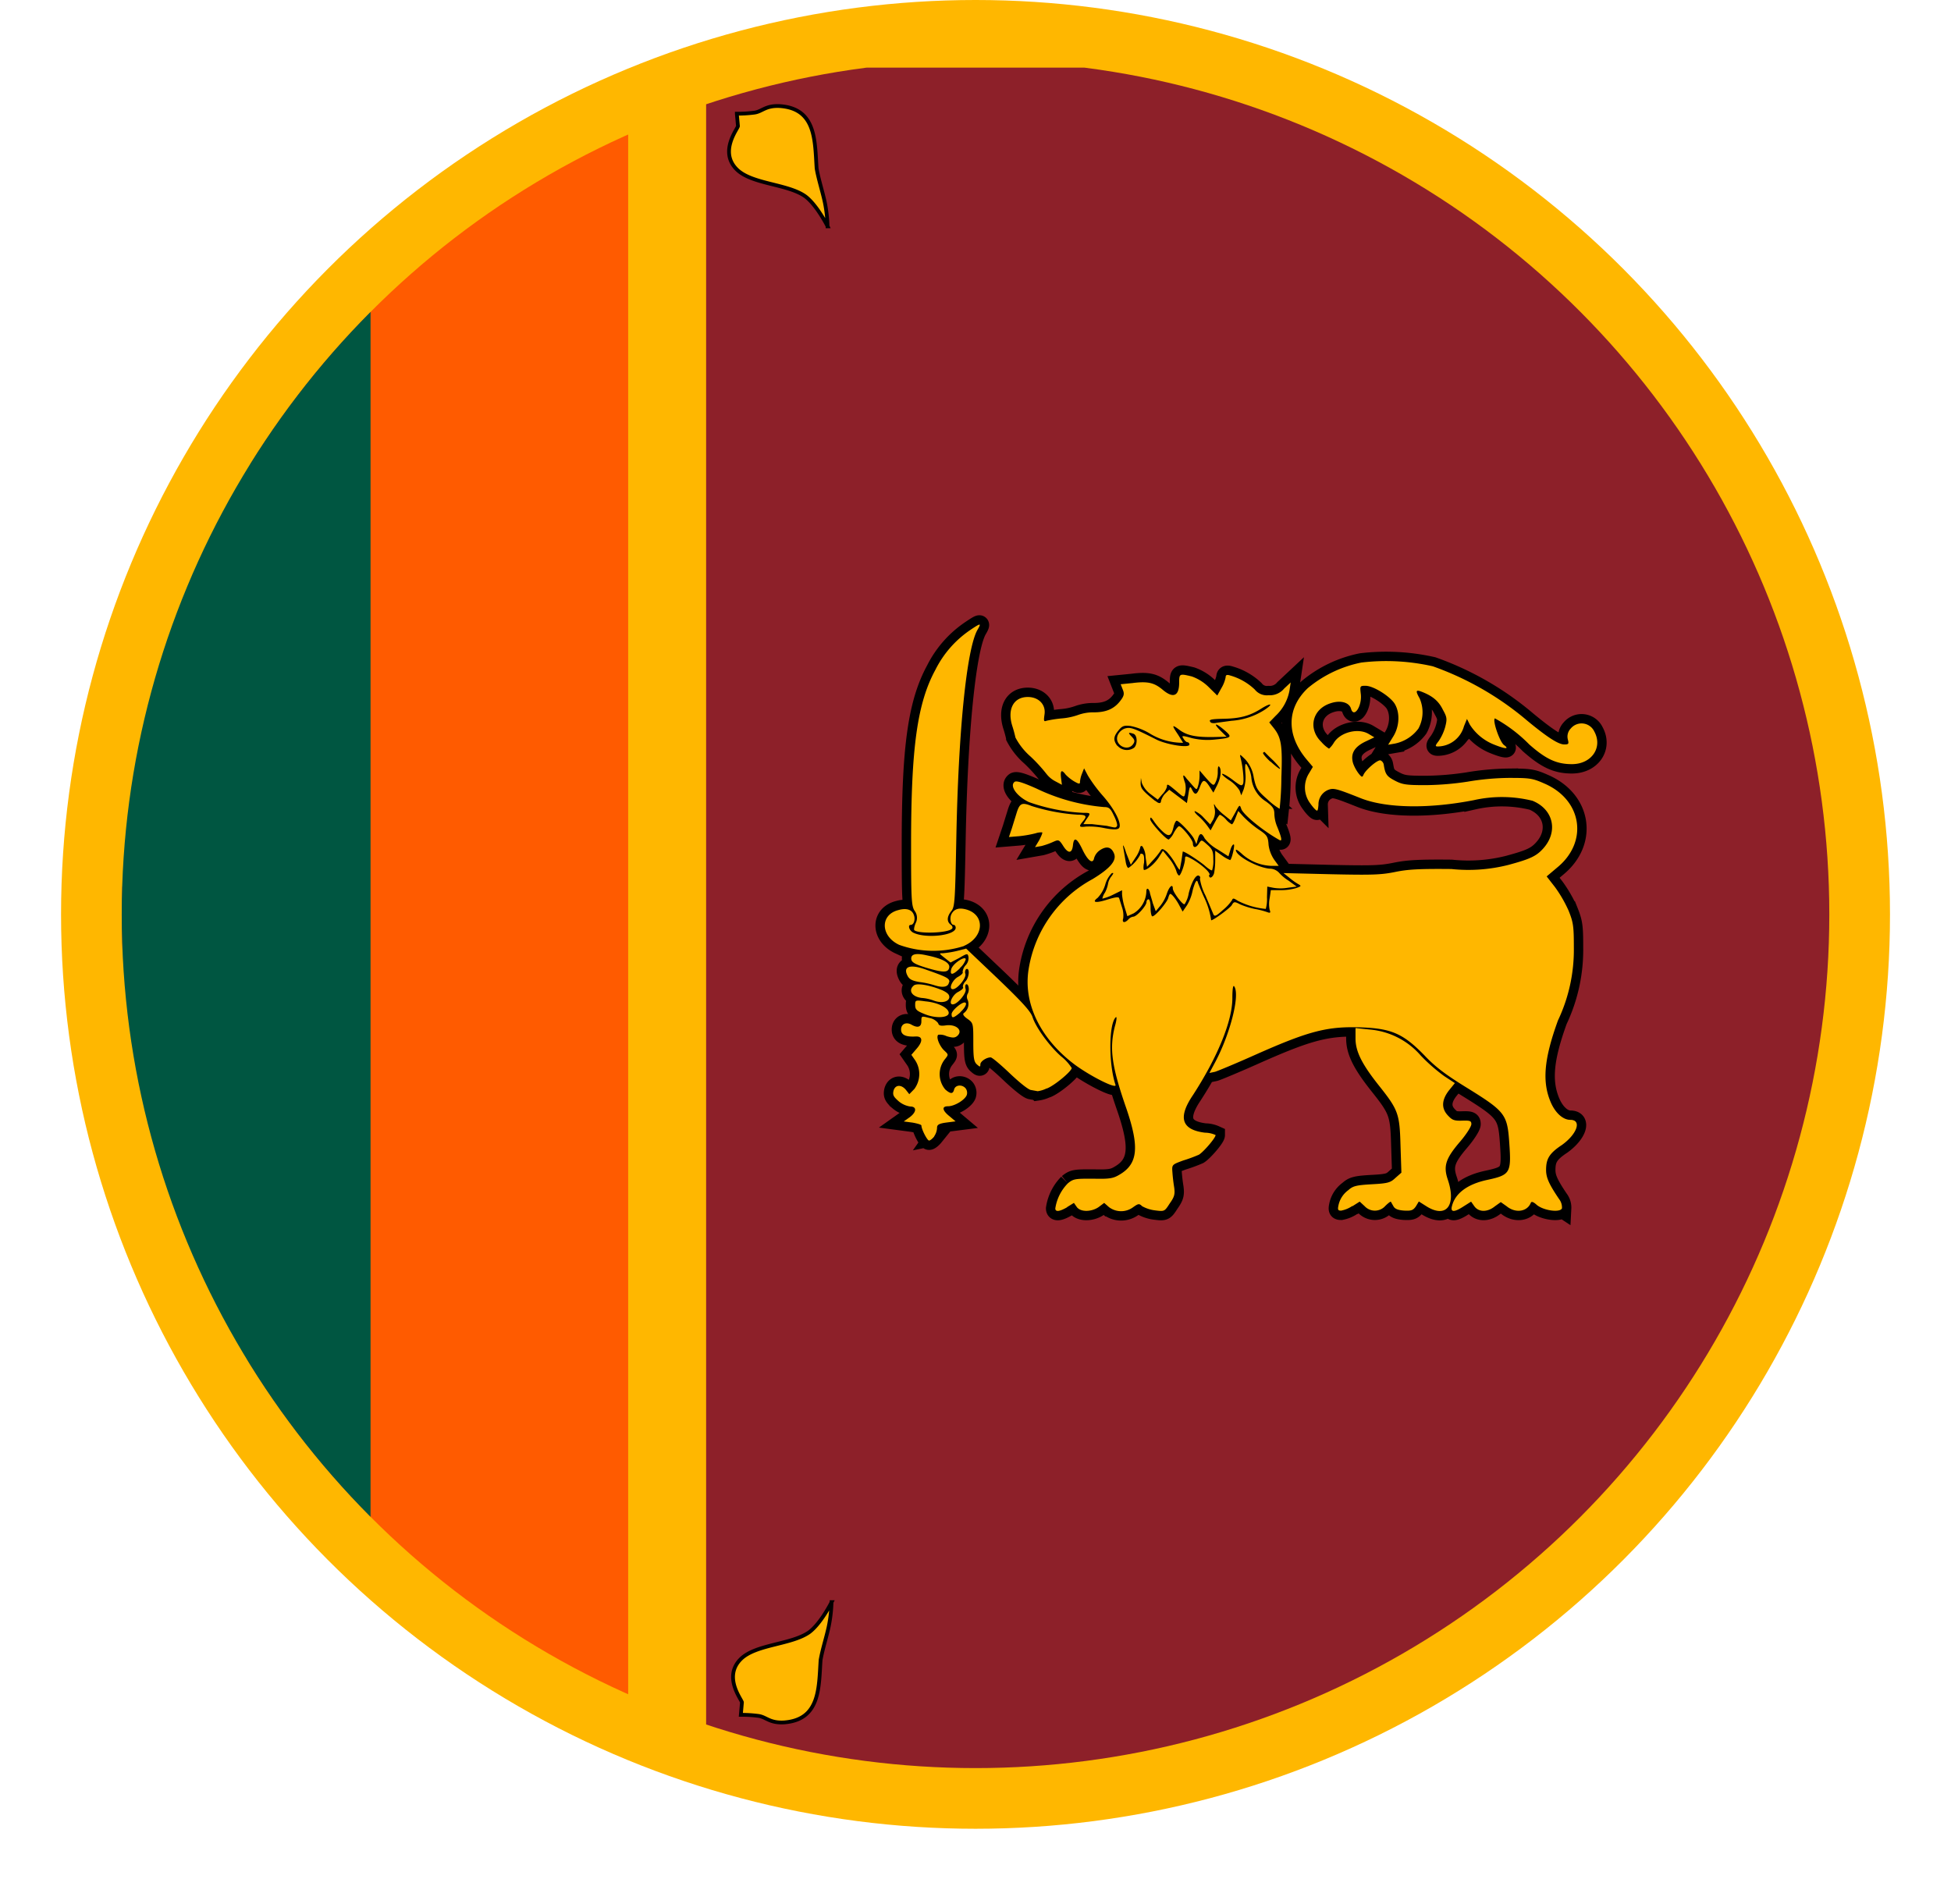 <svg xmlns="http://www.w3.org/2000/svg" xmlns:xlink="http://www.w3.org/1999/xlink" id="flag-icons-lk" viewBox="0 0 466.55 455.3"><defs><style>.cls-1{fill:none;}.cls-2{clip-path:url(#clip-path);}.cls-3,.cls-8,.cls-9{fill:#ffb700;}.cls-4{clip-path:url(#clip-path-2);}.cls-5{fill:#ff5b00;}.cls-6{fill:#005641;}.cls-7{fill:#8d2029;}.cls-10,.cls-8,.cls-9{stroke:#000;}.cls-8{stroke-width:0.9px;}.cls-10,.cls-9{stroke-miterlimit:3.2;stroke-width:4.48px;}.cls-10,.cls-11{fill:#000001;}</style><clipPath id="clip-path" transform="translate(-22.72 -37.32)"><circle class="cls-1" cx="256" cy="256" r="218.68"></circle></clipPath><clipPath id="clip-path-2" transform="translate(-22.72 -37.32)"><circle class="cls-1" cx="256" cy="256" r="204.17"></circle></clipPath></defs><g class="cls-2"><path class="cls-3" d="M22.72,37.32H489.28v455.3H22.72Z" transform="translate(-22.72 -37.32)"></path><g class="cls-4"><path class="cls-5" d="M49.72,256.83,111.33,53.5h61.61V460.17H111.42Z" transform="translate(-22.72 -37.32)"></path><path class="cls-6" d="M49.72,53.5h61.61V460.17H49.81Z" transform="translate(-22.72 -37.32)"></path><path class="cls-7" d="M191.58,53.5h270.7V460.17H191.58Z" transform="translate(-22.72 -37.32)"></path><path id="lk-a" class="cls-8" d="M438.28,429.16s2.55,5.11,5.37,7.19c4.21,3,12.74,2.86,16.34,6.41,4.4,4.33-.35,9.87-.26,10.39l.26,3a30.87,30.87,0,0,0-4.22.26c-1.84.26-2.63,1.73-6.06,1.56-8.7-.61-8.35-8.32-8.79-14.9-.44-2.6-1.49-5.81-2-8.32a33.14,33.14,0,0,1-.62-5.54Z" transform="translate(-22.72 -37.32)"></path><path id="lk-a-2" data-name="lk-a" class="cls-8" d="M221.59,420.48s-2.55,5.11-5.36,7.19c-4.22,3-12.75,2.86-16.35,6.41-4.39,4.34.35,9.88.26,10.4l-.26,2.95a30.87,30.87,0,0,1,4.22.26c1.84.26,2.64,1.73,6.06,1.56,8.7-.61,8.35-8.32,8.79-14.91.44-2.59,1.5-5.8,2-8.31a33.22,33.22,0,0,0,.62-5.55Z" transform="translate(-22.72 -37.32)"></path><path id="lk-a-3" data-name="lk-a" class="cls-8" d="M438.28,84.51s2.55-5.11,5.37-7.19c4.21-3,12.74-2.86,16.34-6.41,4.4-4.33-.35-9.88-.26-10.4l.26-2.94a30.87,30.87,0,0,1-4.22-.26c-1.84-.26-2.63-1.73-6.06-1.56-8.7.61-8.35,8.32-8.79,14.9-.44,2.6-1.49,5.81-2,8.32a33,33,0,0,0-.62,5.54Z" transform="translate(-22.72 -37.32)"></path><path id="lk-a-4" data-name="lk-a" class="cls-8" d="M220.63,91.45s-2.55-5.11-5.36-7.19c-4.22-3-12.74-2.86-16.35-6.41-4.39-4.33.36-9.88.27-10.4l-.27-2.94a30.87,30.87,0,0,0,4.22-.26c1.85-.26,2.64-1.74,6.07-1.56,8.7.6,8.35,8.31,8.79,14.9.44,2.6,1.49,5.8,2,8.32a32.58,32.58,0,0,1,.61,5.54Z" transform="translate(-22.72 -37.32)"></path><g id="lk-b"><path class="cls-9" d="M277.91,326l1.62-1,.7,1c.92,1.24,3.52,1.17,5.21,0l1.33-1,1.13,1a4.81,4.81,0,0,0,5.83,0c1.2-.84,1.41-.9,2.11-.21a8.49,8.49,0,0,0,3.1,1c2.25.28,2.25.28,3.51-1.67,1.13-1.59,1.27-2.21,1.06-3.81-.2-1.22-.34-2.44-.43-3.67-.14-1.8-.07-1.8,2.54-2.77a36.57,36.57,0,0,0,3.79-1.39c1.06-.62,4-4,4-4.71a6.26,6.26,0,0,0-2.53-.56c-5.63-.69-6.54-3.6-2.88-9,5.83-9,9.42-17.67,9.42-23.15,0-2.49.21-3.32.49-2.77,1.34,2.15-1.05,11.37-4.57,18l-1.41,2.64,1.34-.28c.7-.21,5.2-2.08,9.84-4.16,12.8-5.68,17.16-6.79,25.46-6.45,7,.28,9.84,1.6,14.76,6.66,2.6,2.77,5.13,4.64,9.71,7.48,9.7,6,10.12,6.52,10.61,13.59s.21,7.55-5.27,8.73c-4.71,1-7.67,3.19-8.44,6.24-.42,1.52.49,1.59,2.81.07l1.76-1.11.78,1.11c1.05,1.45,3.16,1.45,4.92,0l1.4-1,1.41,1c2.11,1.73,4.92,1.31,5.77-.83.14-.35.56-.28,1.4.48,1.62,1.39,5.63,1.94,6.05.83a3.33,3.33,0,0,0-.7-2.22c-2.33-3.46-3.1-5.05-3.1-6.93,0-2.63.7-3.95,3.8-6,3.65-2.63,4.78-6,2-6-1.69,0-3.45-1.52-4.57-3.95-2.25-5-1.76-10.53,1.61-19.82a39.4,39.4,0,0,0,3.8-17.47c0-5.13-.14-6-1.26-8.8a31.33,31.33,0,0,0-3.24-5.61l-2-2.57,2.46-2.08c7.6-6.16,6.05-16.28-3.09-20.17-2.81-1.24-3.52-1.31-8.44-1.31a62.67,62.67,0,0,0-9.84.9,71.1,71.1,0,0,1-10,.83c-4.78,0-5.62-.14-7.45-1.11s-2.25-1.45-2.6-3.81a1.4,1.4,0,0,0-.77-1c-.71-.21-3.66,2.36-4.08,3.47-.28.62-.42.55-1.06-.21a9.32,9.32,0,0,1-1.4-2.5c-.71-2.29.21-3.95,2.95-5.27l2.11-1-1.27-.76c-2.53-1.59-6.89-.48-8.43,2.08a6.2,6.2,0,0,1-1.13,1.39,8.29,8.29,0,0,1-1.83-1.6c-3.3-3.19-2.18-7.9,2.25-9.28,2.32-.77,4.43-.21,4.85,1.38.71,2.29,2.68-.76,2.32-3.6-.21-1.87-.21-1.94,1.13-1.94,1.83,0,5.62,2.35,6.89,4.16,1.41,2.14,1.27,5.54-.28,8l-1.2,1.94,1.62-.28a9.33,9.33,0,0,0,5.63-3.6,8.23,8.23,0,0,0,.28-7.21c-1.06-1.87-.92-2.15.63-1.53,2.53,1,3.94,2.22,4.92,4.23,1,1.8,1.06,2.22.56,4.16a11.59,11.59,0,0,1-1.54,3.33c-.85,1.1-.92,1.31-.21,1.31a6.56,6.56,0,0,0,6.25-4.85l.71-1.73.7,1.38a12.12,12.12,0,0,0,5.7,4.72c2.74,1.11,3.86,1.18,2.46.14-1-.7-2.82-5.9-2.18-6.38a35.76,35.76,0,0,1,8.22,6.24c4,3.53,6.54,4.71,10.2,4.71,4.71,0,7.45-4,5.34-7.83a3.36,3.36,0,0,0-5.62-.69,2.76,2.76,0,0,0-.71,2.56c.29,1.11.22,1.25-.84,1.25-1.41,0-4.08-1.74-8.86-5.69a71.92,71.92,0,0,0-22.57-13,50.31,50.31,0,0,0-17.08-.9,28.87,28.87,0,0,0-12.8,6.1c-5.13,4.85-5.2,11.3-.21,17.19l1.4,1.66-.91,1.53a6.36,6.36,0,0,0,.28,7.21c.7,1,1.41,1.73,1.62,1.73s.28-.62.35-1.39a3.73,3.73,0,0,1,2.39-3.6c1.27-.49,2.11-.21,7.88,2.08,6.11,2.35,16.17,2.49,26.85.41a30.54,30.54,0,0,1,14.07.14c5.06,2.08,6.18,7.42,2.53,11.44-1.62,1.8-3.1,2.49-8.23,3.88a38.84,38.84,0,0,1-13.71,1c-7.59-.07-10.34.07-13.36.69-3.44.7-5.48.77-15.33.56l-11.46-.28,1.27,1a15.38,15.38,0,0,0,2.18,1.59c.91.49.84.56-.42,1a13,13,0,0,1-3.73.49h-2.32l-.28,1.94a6.8,6.8,0,0,0,0,2.77c.28.7.14.83-.56.56a18.43,18.43,0,0,0-3-.77,18.8,18.8,0,0,1-3.51-1.1c-1.34-.7-1.48-.7-2,.2-.42.7-4.36,3.61-4.92,3.61a18.56,18.56,0,0,0-1.55-5.2c-.7-1.46-1.34-3.12-1.55-3.6-.21-.77-.35-.84-.7-.21a11.76,11.76,0,0,0-.7,2.22,10.81,10.81,0,0,1-1.27,3.18l-1.05,1.53-.71-1.32c-.7-1.38-1.83-2.91-2.25-2.91-.14,0-.35.42-.49,1-.35,1.11-3.09,4.37-3.8,4.37-.21,0-.42-.9-.42-2.08s-.21-2-.49-2-.49.34-.49.69c0,.83-2.32,3.47-3.17,3.47a1.94,1.94,0,0,0-1.19.69c-.85.9-1.55.76-1.2-.28a6,6,0,0,0-.28-2.63l-.7-2.22c-.14-.35-1-.21-2.81.35-2.82.9-3.8.69-2.32-.42a7.86,7.86,0,0,0,1.82-3.19,6.23,6.23,0,0,1,1.55-2.7c.49-.14.49,0-.14.83a3.91,3.91,0,0,0-.77,1.8,7.62,7.62,0,0,1-.71,2,3.7,3.7,0,0,0-.63,1.46,11.32,11.32,0,0,0,2.46-.9l2.25-1.11v1a15.1,15.1,0,0,0,.63,3.12l.64,2.08,1.54-.7a6.37,6.37,0,0,0,3-5.19c0-1,.56-.84.84.2,0,.28.42,1.46.7,2.57l.71,1.94,1.05-1.25a9.48,9.48,0,0,0,1.62-3c.56-1.66,1.41-2.42,1.41-1.18,0,.83,2.39,4,2.81,3.75a6.7,6.7,0,0,0,1-2.64c.71-2.77,1.76-4.57,2.46-4.16a.49.49,0,0,1,.21.7A13.09,13.09,0,0,0,311,251.5l1.83,4.36c.28.7.56.7,2.32-.9a11,11,0,0,0,2.18-2.35c.21-.56.42-.49,1.4.14a18.18,18.18,0,0,0,6.68,1.94,8.69,8.69,0,0,0,.29-2.78l.07-2.56,1.4.28a10.28,10.28,0,0,0,3.52,0l2.11-.28-1.9-1.39a10.69,10.69,0,0,1-2.39-2,3.12,3.12,0,0,0-2.25-.9c-2.89-.28-8-3.05-8-4.43,0-.28.71.2,1.55,1a11.12,11.12,0,0,0,7,2.77h1.69L327.48,243a8.13,8.13,0,0,1-1.4-3.6c-.14-2.08-.35-2.36-2.53-3.81a24.55,24.55,0,0,1-3.52-3l-1.2-1.32-.63,1.59c-.35.9-.7,1.6-.91,1.6a5,5,0,0,1-1.41-1.18,4.87,4.87,0,0,0-1.4-1.11c-.22,0-.71.83-1.27,1.87l-1,1.87-.71-1a15.68,15.68,0,0,0-2.11-2.35c-.84-.7-1.19-1.25-.91-1.25a6.43,6.43,0,0,1,2.11,1.59l1.54,1.6.71-1.18a4.13,4.13,0,0,0,.35-2.63c-.28-1.25-.21-1.32.21-.49a11.54,11.54,0,0,0,2.11,2.08l1.55,1.25,1.05-1.87c1.06-2,1.06-2,1.48-.77.7,1.46,5.27,5.2,9.14,7.35.7.35.42-.76-.7-3.47a8.71,8.71,0,0,1-.57-2.77c0-1.25-.35-1.8-2-3a7.53,7.53,0,0,1-3.51-5.82,7.49,7.49,0,0,0-1-2.84c-.42-.69-.56-.28-.42,1.8a9.69,9.69,0,0,1-.42,4l-.56,1.39-.42-1.18a8.19,8.19,0,0,0-2.46-2.43c-1.06-.69-1.83-1.38-1.69-1.52s1.26.48,2.46,1.38c1.9,1.46,2.25,1.6,2.53,1s0-3.88-.56-6.09c-.28-1.11-.28-1.11,1.12.27a8.19,8.19,0,0,1,2,4.3c.56,2.63.85,3.12,3.31,5.27a16.11,16.11,0,0,0,2.88,2.22,73.46,73.46,0,0,0,.42-7.49c.28-7.69,0-9.57-1.9-11.92l-1-1.25,1.54-1.59a11,11,0,0,0,3.31-6.1l.28-1.87L329.8,202a4.44,4.44,0,0,1-3.72,1.59,3.69,3.69,0,0,1-3.31-1.38,14.11,14.11,0,0,0-5.83-3.33c-.85-.28-1.13-.14-1.13.42a8.08,8.08,0,0,1-1,2.56l-1,1.8-2.11-2.08a10.89,10.89,0,0,0-4-2.49c-2.89-.69-3-.69-3,1.45,0,3.26-1.4,3.89-3.94,1.74-2-1.67-3.51-2.08-7.24-1.6l-2.81.28.49,1.25c.42,1,.35,1.52-.56,2.7-1.48,1.94-3.38,2.77-6.33,2.77a10.72,10.72,0,0,0-3.8.63,15.59,15.59,0,0,1-4,.83,28.73,28.73,0,0,0-3.52.55c-.7.28-.7,0-.49-1.52.35-2.36-1.41-4.16-4-4.16-3.44,0-5,3-3.66,7.07.28.87.51,1.75.71,2.63a15.88,15.88,0,0,0,3.65,4.58,37.7,37.7,0,0,1,3.8,4.16,6.43,6.43,0,0,0,2.11,1.73l1.55.83-.21-1.66c-.21-1.8.14-2.08,1.12-.76a10,10,0,0,0,2,1.59c1.2.69,1.41.69,1.41.14a6.8,6.8,0,0,1,.49-2l.49-1.25.91,1.73a35.44,35.44,0,0,0,3.59,4.85c2.88,3.26,4.71,6.94,3.8,7.77-.42.34-1.41.34-3.52-.07a17.35,17.35,0,0,0-4.36-.35c-1.61.21-1.76,0-.7-1.25s.84-1.59-1.27-1.59a46.4,46.4,0,0,1-11-2.08c-2.25-.9-2.82-.69-3.52,1.46l-1.2,3.88-.7,2.08,2.53-.21a28,28,0,0,0,3.87-.69,4.07,4.07,0,0,1,1.55-.21c.14.07-.21.9-.71,1.87l-1,1.66,1.55-.27a17.5,17.5,0,0,0,2.81-1c1.26-.56,1.4-.56,2.39,1,1.19,1.88,2.11,1.81,2.32-.2s.91-1.81,2.25,1,2.53,3.6,2.81,2.08a3.53,3.53,0,0,1,1.48-1.94c1.55-1,2.67-.7,3.3.9s-.84,3.46-5.2,6.1A29.83,29.83,0,0,0,268.7,269.1c-1.33,8.18,2.81,16.64,11,22.81,3.94,2.91,10.2,6,9.77,4.85-1.68-5.06-1.61-14.56.07-16.15.29-.28.22.69-.21,2.15-1.4,5.47-.7,9.77,2.82,19.89,3.09,9.15,2.67,13.1-1.83,15.66-1.41.83-2.32,1-6.19.9-4.22,0-4.71,0-6.05,1.11a10.86,10.86,0,0,0-3,6c0,.9,1,.77,2.81-.27Z" transform="translate(-22.72 -37.32)"></path><path class="cls-9" d="M346.12,325.8l1.75-1.11,1.2,1.11a3.33,3.33,0,0,0,4.92-.07c.7-.69,1.27-1.11,1.34-1l.63,1.11c.35.62,1.12.9,2.53,1,1.62.07,2.11,0,2.81-1l.71-1.18,1.75,1.11c4.79,3.05,7.32-.14,5.14-6.45-1.06-3.19-.43-5,3-9,1.48-1.73,2.67-3.6,2.67-4.16,0-.76-.28-.9-2.25-.83s-2.39-.21-3.37-1.25c-1.62-1.73-1.48-3.74.28-6l1.4-1.73-2.53-1.66a41.79,41.79,0,0,1-5.62-4.92,18.16,18.16,0,0,0-12.31-6.24l-3.3-.35v2.5c0,3.12,1.55,6.17,5.62,11.29,4.64,5.83,4.93,6.73,5.14,14.35l.21,6.45-1.41,1.24c-1.19,1.11-1.69,1.32-5.62,1.53-3.73.21-4.57.42-5.63,1.39a6,6,0,0,0-2.39,3.67c-.21,1-.14,1.25.63,1.25a7.12,7.12,0,0,0,2.68-1.11m-100-16.64a3.87,3.87,0,0,0,.7-2.08c0-.69.43-1,2.25-1.24l2.18-.28-1.4-1.18c-1.76-1.39-2-2.43-.42-2.43s4.07-1.52,4.5-2.7a1.77,1.77,0,0,0-.28-1.59c-.85-1-2.47-.83-2.75.28s-.84,1.1-2.11,0a5.71,5.71,0,0,1,0-7.35c.78-1,.78-1-.28-2s-2-3.19-1.4-3.74a3.55,3.55,0,0,1,2,.34c1.41.42,1.9.42,2.47,0,1.61-1.31-.14-3-2.82-2.56-1.12.14-1.54,0-1.68-.56a3.39,3.39,0,0,0-2.11-1.24c-1.9-.49-1.9-.49-1.9.83s-.85,1.66-2.39.76c-1.27-.69-2.46-.14-2.46,1.18s1.19,1.8,3.51,1.66c1.69-.07,1.76,1.18.14,3l-1.19,1.39.91,1.31a6,6,0,0,1-.21,6.87L240.16,299l-.78-1c-1.12-1.38-2.6-1.31-3,.21-.21,1,0,1.39,1.26,2.5a5.62,5.62,0,0,0,2.75,1.24c1.61,0,1.54,1.32-.14,2.57l-1.41,1,2.11.28c1.12.2,2.11.48,2.11.69,0,.9,1.4,3.6,1.83,3.6.28,0,.84-.48,1.26-1Z" transform="translate(-22.72 -37.32)"></path><path class="cls-9" d="M273,297.66c1.9-.7,6-4.16,6-4.92a11.05,11.05,0,0,0-2.53-2.78c-2.82-2.49-6-6.86-6.82-9.35-.43-1.39-2.46-3.61-8.23-9.15l-7.66-7.28-2.18.56a24.36,24.36,0,0,1-3.31.55c-1.05,0-1.05,0,.35,1.11l1.41,1.11,2.11-1.11c1.9-1.11,2-1.11,2.18-.21a2.5,2.5,0,0,1-.71,2,2.8,2.8,0,0,0-.7,1.6c.21.2-.28.69-1,1.1-1.41.7-2.46,3-1.34,3s3.31-2.77,3-3.67a1.27,1.27,0,0,1,.15-1.11c.91-.48.84,1.67,0,2.77-.57.56-.85,1.25-.71,1.53s-.35.69-1.12,1.11c-1.41.69-2.46,3-1.34,3s3.31-2.64,3.09-3.61c-.14-.48-.14-1,.08-1.17.63-.28.91,1.38.42,2.21a1.55,1.55,0,0,0,0,1.53,2.71,2.71,0,0,1-.92,3.12c-.35.21-.14.69.85,1.38,1.4,1,1.4,1.11,1.4,5.55,0,3.74.14,4.71.85,5.34s.84.69.84,0,1.41-1.67,2.46-1.67c.35,0,2.39,1.74,4.57,3.81s4.5,4,5.13,4l1.55.28a7.14,7.14,0,0,0,2.18-.69Zm-23.41-18.09c0-1.18-2.53-2.5-5.56-2.77-2.46-.35-2.46-.28-2.46.9,0,1,.35,1.38,2.11,2.08,2.67,1.17,5.91,1,5.91-.21" transform="translate(-22.72 -37.32)"></path><path class="cls-9" d="M252.32,279.43c1.26-1.11,1.83-2.36,1.05-2.36s-3.09,1.94-3.09,2.78c0,1.1.42,1,2.11-.42Zm-2.6-3.54c.07-.69-.35-1.1-1.62-1.73-2.81-1.18-6-1.8-6.82-1.18-1.48,1.18-.49,2.71,1.83,3a10.34,10.34,0,0,1,2.88.63c1.83.69,3.52.34,3.73-.7m0-3.67c.14-.9-.49-1.25-5.63-3.05-3.86-1.38-5.55-.69-4.29,1.6.43.76,1.13,1.1,2.75,1.38a20.74,20.74,0,0,1,3.58.76c2.11.7,3.38.42,3.52-.69Zm2.53-3.4a4.63,4.63,0,0,0,1.41-2.07c0-1-3,.9-3.45,2.28-.42,1.6.35,1.53,2.11-.21Zm-2.53-.2c.14-1.11-1.69-2.08-5.35-2.84-2.74-.63-3.93-.28-3.72,1,.14.69,1,1.17,3.51,1.94,4.15,1.24,5.35,1.24,5.56-.07m3.51-5.13c4.78-2.08,5.14-7.28.71-8.67-1.83-.55-3-.2-3.66,1-.56,1-.21,2.64.49,2.64.28,0,.49.34.49.69,0,1.87-7.17,2.64-10.12,1.18-1-.49-1.41-1.87-.63-1.87s1.12-1.39.77-2.29c-.42-1.39-1.83-1.8-3.73-1.25-4.43,1.11-4.29,6.24.21,8.32a24,24,0,0,0,15.47.28" transform="translate(-22.72 -37.32)"></path><path class="cls-9" d="M250.35,259.47c.28-.28.14-.7-.28-1-1-.76-.91-1.94.14-3.26.84-1,.91-2.49,1.2-17.4.49-25.71,2.46-45.05,5-49.76,1.05-1.8.91-1.8-1.76,0a25,25,0,0,0-8.23,9.43c-4.36,8-5.83,18.71-5.83,41.72,0,13,.07,14.76.84,15.94a2.76,2.76,0,0,1,.28,2.91c-.35.76-.49,1.6-.35,1.73,1,.91,8,.7,9-.34m39.45-24.54c.21-.21-.14-1.38-.71-2.49-.84-1.8-1.19-2.08-2.39-2.08a46.21,46.21,0,0,1-16.17-4.44c-3.59-1.59-4.92-1.94-5.27-1.52-1.13,1,.7,3.46,3.51,4.78a45.61,45.61,0,0,0,12.87,2.56c1.9,0,2,0,.84,1.6l-.7,1.11h2.11l3.52.41c2.1.49,2.1.49,2.39.07" transform="translate(-22.72 -37.32)"></path><path class="cls-10" d="M312,246.51c0-.7-2-2.43-4-3.61-1.62-.9-1.9-1-1.9-.2,0,1.1-1,4-1.41,4-.21,0-.56-.56-.7-1.18a10.46,10.46,0,0,0-1.76-3l-1.41-1.74-1,1.6c-1,1.52-2.74,3-3.52,3-.14,0-.21-.83,0-1.73.08-1.11,0-1.94-.35-2.08s-.56-.14-.56.14a9,9,0,0,1-2.81,3.18c-.28,0-.56-.69-.7-1.66l-.57-3.33c-.14-.83.21-.27.71,1.39l1.12,2.84,1.13-1.73a7.65,7.65,0,0,0,1.12-2.36c0-.34.21-.48.49-.34a4.85,4.85,0,0,1,.78,2.56l.35,2.36,1.26-1.39a18.44,18.44,0,0,0,1.83-2.22c.49-.83.56-.83,1.62,0a15.52,15.52,0,0,1,2,2.71c.56,1,1,1.66,1.12,1.59l.42-2.22.29-2.08c.07-.34,3.79,2.08,5.2,3.26.84.76,1.69,1.32,1.83,1.18a7.47,7.47,0,0,0,.28-2.57c0-1.94-.21-2.49-1.41-3.53-1.4-1.25-1.4-1.25-2-.35-.7,1.18-1.47,1.18-1.47,0,0-.83-2.68-4.09-3.31-4.09-.21,0-.77.7-1.26,1.6a4.61,4.61,0,0,1-1.2,1.59c-.7,0-4.43-4.16-4.43-4.85s.28-.42.92.55a14.38,14.38,0,0,0,2.18,2.5c1.4,1.25,2,1,2.53-1.46.21-.69.49-1.24.7-1.24.56,0,3.8,3.39,4.22,4.5l.49,1.11.35-1.25c.42-1.52.92-1.52,1.62-.14a10.27,10.27,0,0,0,3.09,2.64l2.6,1.66.5-1.66c.28-.9.7-1.39.84-1.11s-.42,3.12-.91,3.67a7.81,7.81,0,0,1-1.83-1l-1.76-1.24v2.21a17.24,17.24,0,0,1-.28,3.19c-.35,1.11-1.2,1.39-1.2.42ZM299,228.9c-3.1-2.49-3.52-3.05-3.52-4.29l.07-1.25.21,1.18a6.11,6.11,0,0,0,2,2.63l1.83,1.39,1.05-1.25a4.51,4.51,0,0,0,1.13-1.8c0-.84.14-.77,2.25,1,1.83,1.59,1.9,1.59,2.11.55a5.66,5.66,0,0,0,0-2.43c-.71-2.07-.56-2.35.35-1.1l1.69,1.94c.7.76.77.76,1.05-.21a8.8,8.8,0,0,0,.35-2.36v-1.32l1.62,1.88c1.62,1.8,1.76,1.87,2.18,1a5.41,5.41,0,0,0,.56-2.57c0-1.25.14-1.52.42-1.11.57.83.22,2.91-.77,4.72l-.7,1.38-.92-1.45c-1.19-1.81-1.61-1.81-2.32.14s-1.19,2-1.89.55c-.43-.9-.57-.76-.85,1.18l-.35,2.08-2.11-1.6-2.11-1.59-1.05,1a4.33,4.33,0,0,0-.92,1.66c0,.7-.56.7-1.33,0m27.42-9.42c-1.06-1-1.83-1.94-1.69-2.08s.35-.28.42-.14c.68.71,1.39,1.41,2.11,2.08,2.39,2.49,1.9,2.56-.77.14Zm-36.56-3.75c-1-1.38-.92-2.21.35-3.74.84-1,1.26-1.18,2.81-1a14.47,14.47,0,0,1,4.85,1.94,15,15,0,0,0,7.74,2.08l-1.2-1.94c-1.55-2.29-1.55-2.56.28-1.18s4,1.87,8.93,1.73l2.39-.06-1.4-1.39c-1.9-1.87-1.34-2.08.84-.21,2,1.73,1.9,1.87-2.39,2.29a16.24,16.24,0,0,1-5.34-.35c-2.4-.69-2.54-.62-2,.14.28.49.7.83.91.83a.54.54,0,0,1,.49.56c0,.9-5.2.07-7.73-1.11-5.63-2.84-6.33-3.12-7.74-2.71a3,3,0,0,0-1.68,1.6c-.92,2.29,2.39,4.09,3.72,2.08.42-.63.35-1-.35-1.73-1-1-.84-1.11.42-.7.92.35,1,2.5.14,3.33a3,3,0,0,1-4-.49" transform="translate(-22.72 -37.32)"></path><path class="cls-10" d="M312.3,210.12c-.71-.69-.15-.83,3-.9,3.94-.07,6.33-.69,9.14-2.5,2.25-1.38,2.88-1.11.7.35a16.68,16.68,0,0,1-7.94,2.63l-3.59.49a2.19,2.19,0,0,1-1.4-.07Z" transform="translate(-22.72 -37.32)"></path></g><g id="lk-b-2" data-name="lk-b"><path class="cls-3" d="M277.91,326l1.62-1,.7,1c.92,1.24,3.52,1.17,5.21,0l1.33-1,1.13,1a4.81,4.81,0,0,0,5.83,0c1.2-.84,1.41-.9,2.11-.21a8.49,8.49,0,0,0,3.1,1c2.25.28,2.25.28,3.51-1.67,1.13-1.59,1.27-2.21,1.06-3.81-.2-1.22-.34-2.44-.43-3.67-.14-1.8-.07-1.8,2.54-2.77a36.57,36.57,0,0,0,3.79-1.39c1.06-.62,4-4,4-4.71a6.26,6.26,0,0,0-2.53-.56c-5.63-.69-6.54-3.6-2.88-9,5.83-9,9.42-17.67,9.42-23.15,0-2.49.21-3.32.49-2.77,1.34,2.15-1.05,11.37-4.57,18l-1.41,2.64,1.34-.28c.7-.21,5.2-2.08,9.84-4.16,12.8-5.68,17.16-6.79,25.46-6.45,7,.28,9.84,1.6,14.76,6.66,2.6,2.77,5.13,4.64,9.71,7.48,9.7,6,10.12,6.52,10.61,13.59s.21,7.55-5.27,8.73c-4.71,1-7.67,3.19-8.44,6.24-.42,1.52.49,1.59,2.81.07l1.76-1.11.78,1.11c1.05,1.45,3.16,1.45,4.92,0l1.4-1,1.41,1c2.11,1.73,4.92,1.31,5.77-.83.14-.35.56-.28,1.4.48,1.62,1.39,5.63,1.94,6.05.83a3.33,3.33,0,0,0-.7-2.22c-2.33-3.46-3.1-5.05-3.1-6.93,0-2.63.7-3.95,3.8-6,3.65-2.63,4.78-6,2-6-1.69,0-3.45-1.52-4.57-3.95-2.25-5-1.76-10.53,1.61-19.82a39.4,39.4,0,0,0,3.8-17.47c0-5.13-.14-6-1.26-8.8a31.33,31.33,0,0,0-3.24-5.61l-2-2.57,2.46-2.08c7.6-6.16,6.05-16.28-3.09-20.17-2.81-1.24-3.52-1.31-8.44-1.31a62.67,62.67,0,0,0-9.84.9,71.1,71.1,0,0,1-10,.83c-4.78,0-5.62-.14-7.45-1.11s-2.25-1.45-2.6-3.81a1.4,1.4,0,0,0-.77-1c-.71-.21-3.66,2.36-4.08,3.47-.28.62-.42.55-1.06-.21a9.32,9.32,0,0,1-1.4-2.5c-.71-2.29.21-3.95,2.95-5.27l2.11-1-1.27-.76c-2.53-1.59-6.89-.48-8.43,2.08a6.2,6.2,0,0,1-1.13,1.39,8.29,8.29,0,0,1-1.83-1.6c-3.3-3.19-2.18-7.9,2.25-9.28,2.32-.77,4.43-.21,4.85,1.38.71,2.29,2.68-.76,2.32-3.6-.21-1.87-.21-1.94,1.13-1.94,1.83,0,5.62,2.35,6.89,4.16,1.41,2.14,1.27,5.54-.28,8l-1.2,1.94,1.62-.28a9.33,9.33,0,0,0,5.63-3.6,8.23,8.23,0,0,0,.28-7.21c-1.06-1.87-.92-2.15.63-1.53,2.53,1,3.94,2.22,4.92,4.23,1,1.8,1.06,2.22.56,4.16a11.59,11.59,0,0,1-1.54,3.33c-.85,1.1-.92,1.31-.21,1.31a6.56,6.56,0,0,0,6.25-4.85l.71-1.73.7,1.38a12.12,12.12,0,0,0,5.7,4.72c2.74,1.11,3.86,1.18,2.46.14-1-.7-2.82-5.9-2.18-6.38a35.76,35.76,0,0,1,8.22,6.24c4,3.53,6.54,4.71,10.2,4.71,4.71,0,7.45-4,5.34-7.83a3.36,3.36,0,0,0-5.62-.69,2.76,2.76,0,0,0-.71,2.56c.29,1.11.22,1.25-.84,1.25-1.41,0-4.08-1.74-8.86-5.69a71.92,71.92,0,0,0-22.57-13,50.31,50.31,0,0,0-17.08-.9,28.87,28.87,0,0,0-12.8,6.1c-5.13,4.85-5.2,11.3-.21,17.19l1.4,1.66-.91,1.53a6.36,6.36,0,0,0,.28,7.21c.7,1,1.41,1.73,1.62,1.73s.28-.62.35-1.39a3.73,3.73,0,0,1,2.39-3.6c1.27-.49,2.11-.21,7.88,2.08,6.11,2.35,16.17,2.49,26.85.41a30.54,30.54,0,0,1,14.07.14c5.06,2.08,6.18,7.42,2.53,11.44-1.62,1.8-3.1,2.49-8.23,3.88a38.84,38.84,0,0,1-13.71,1c-7.59-.07-10.34.07-13.36.69-3.44.7-5.48.77-15.33.56l-11.46-.28,1.27,1a15.38,15.38,0,0,0,2.18,1.59c.91.49.84.56-.42,1a13,13,0,0,1-3.73.49h-2.32l-.28,1.94a6.8,6.8,0,0,0,0,2.77c.28.7.14.83-.56.56a18.43,18.43,0,0,0-3-.77,18.8,18.8,0,0,1-3.51-1.1c-1.34-.7-1.48-.7-2,.2-.42.7-4.36,3.61-4.92,3.61a18.56,18.56,0,0,0-1.55-5.2c-.7-1.46-1.34-3.12-1.55-3.6-.21-.77-.35-.84-.7-.21a11.76,11.76,0,0,0-.7,2.22,10.81,10.81,0,0,1-1.27,3.18l-1.05,1.53-.71-1.32c-.7-1.38-1.83-2.91-2.25-2.91-.14,0-.35.42-.49,1-.35,1.11-3.09,4.37-3.8,4.37-.21,0-.42-.9-.42-2.08s-.21-2-.49-2-.49.34-.49.69c0,.83-2.32,3.47-3.17,3.47a1.94,1.94,0,0,0-1.19.69c-.85.9-1.55.76-1.2-.28a6,6,0,0,0-.28-2.63l-.7-2.22c-.14-.35-1-.21-2.81.35-2.82.9-3.8.69-2.32-.42a7.86,7.86,0,0,0,1.82-3.19,6.23,6.23,0,0,1,1.55-2.7c.49-.14.49,0-.14.83a3.91,3.91,0,0,0-.77,1.8,7.62,7.62,0,0,1-.71,2,3.7,3.7,0,0,0-.63,1.46,11.32,11.32,0,0,0,2.46-.9l2.25-1.11v1a15.1,15.1,0,0,0,.63,3.12l.64,2.08,1.54-.7a6.37,6.37,0,0,0,3-5.19c0-1,.56-.84.84.2,0,.28.42,1.46.7,2.57l.71,1.94,1.05-1.25a9.48,9.48,0,0,0,1.62-3c.56-1.66,1.41-2.42,1.41-1.18,0,.83,2.39,4,2.81,3.75a6.7,6.7,0,0,0,1-2.64c.71-2.77,1.76-4.57,2.46-4.16a.49.49,0,0,1,.21.7A13.09,13.09,0,0,0,311,251.5l1.83,4.36c.28.7.56.7,2.32-.9a11,11,0,0,0,2.18-2.35c.21-.56.42-.49,1.4.14a18.18,18.18,0,0,0,6.68,1.94,8.69,8.69,0,0,0,.29-2.78l.07-2.56,1.4.28a10.28,10.28,0,0,0,3.52,0l2.11-.28-1.9-1.39a10.69,10.69,0,0,1-2.39-2,3.12,3.12,0,0,0-2.25-.9c-2.89-.28-8-3.05-8-4.43,0-.28.71.2,1.55,1a11.12,11.12,0,0,0,7,2.77h1.69L327.48,243a8.13,8.13,0,0,1-1.4-3.6c-.14-2.08-.35-2.36-2.53-3.81a24.55,24.55,0,0,1-3.52-3l-1.2-1.32-.63,1.59c-.35.9-.7,1.6-.91,1.6a5,5,0,0,1-1.41-1.18,4.87,4.87,0,0,0-1.4-1.11c-.22,0-.71.83-1.27,1.87l-1,1.87-.71-1a15.68,15.68,0,0,0-2.11-2.35c-.84-.7-1.19-1.25-.91-1.25a6.43,6.43,0,0,1,2.11,1.59l1.54,1.6.71-1.18a4.13,4.13,0,0,0,.35-2.63c-.28-1.25-.21-1.32.21-.49a11.54,11.54,0,0,0,2.11,2.08l1.55,1.25,1.05-1.87c1.06-2,1.06-2,1.48-.77.7,1.46,5.27,5.2,9.14,7.35.7.35.42-.76-.7-3.47a8.71,8.71,0,0,1-.57-2.77c0-1.25-.35-1.8-2-3a7.53,7.53,0,0,1-3.51-5.82,7.49,7.49,0,0,0-1-2.84c-.42-.69-.56-.28-.42,1.8a9.69,9.69,0,0,1-.42,4l-.56,1.39-.42-1.18a8.19,8.19,0,0,0-2.46-2.43c-1.06-.69-1.83-1.38-1.69-1.52s1.26.48,2.46,1.38c1.9,1.46,2.25,1.6,2.53,1s0-3.88-.56-6.09c-.28-1.11-.28-1.11,1.12.27a8.19,8.19,0,0,1,2,4.3c.56,2.63.85,3.12,3.31,5.27a16.11,16.11,0,0,0,2.88,2.22,73.46,73.46,0,0,0,.42-7.49c.28-7.69,0-9.57-1.9-11.92l-1-1.25,1.54-1.59a11,11,0,0,0,3.31-6.1l.28-1.87L329.8,202a4.44,4.44,0,0,1-3.72,1.59,3.69,3.69,0,0,1-3.31-1.38,14.11,14.11,0,0,0-5.83-3.33c-.85-.28-1.13-.14-1.13.42a8.08,8.08,0,0,1-1,2.56l-1,1.8-2.11-2.08a10.89,10.89,0,0,0-4-2.49c-2.89-.69-3-.69-3,1.45,0,3.26-1.4,3.89-3.94,1.74-2-1.67-3.51-2.08-7.24-1.6l-2.81.28.49,1.25c.42,1,.35,1.52-.56,2.7-1.48,1.94-3.38,2.77-6.33,2.77a10.72,10.72,0,0,0-3.8.63,15.59,15.59,0,0,1-4,.83,28.73,28.73,0,0,0-3.52.55c-.7.28-.7,0-.49-1.52.35-2.36-1.41-4.16-4-4.16-3.44,0-5,3-3.66,7.07.28.87.51,1.75.71,2.63a15.88,15.88,0,0,0,3.65,4.58,37.7,37.7,0,0,1,3.8,4.16,6.43,6.43,0,0,0,2.11,1.73l1.55.83-.21-1.66c-.21-1.8.14-2.08,1.12-.76a10,10,0,0,0,2,1.59c1.2.69,1.41.69,1.41.14a6.8,6.8,0,0,1,.49-2l.49-1.25.91,1.73a35.44,35.44,0,0,0,3.59,4.85c2.88,3.26,4.71,6.94,3.8,7.77-.42.34-1.41.34-3.52-.07a17.35,17.35,0,0,0-4.36-.35c-1.61.21-1.76,0-.7-1.25s.84-1.59-1.27-1.59a46.4,46.4,0,0,1-11-2.08c-2.25-.9-2.82-.69-3.52,1.46l-1.2,3.88-.7,2.08,2.53-.21a28,28,0,0,0,3.87-.69,4.07,4.07,0,0,1,1.55-.21c.14.07-.21.9-.71,1.87l-1,1.66,1.55-.27a17.5,17.5,0,0,0,2.81-1c1.26-.56,1.4-.56,2.39,1,1.19,1.88,2.11,1.81,2.32-.2s.91-1.81,2.25,1,2.53,3.6,2.81,2.08a3.53,3.53,0,0,1,1.48-1.94c1.55-1,2.67-.7,3.3.9s-.84,3.46-5.2,6.1A29.83,29.83,0,0,0,268.7,269.1c-1.33,8.18,2.81,16.64,11,22.81,3.94,2.91,10.2,6,9.77,4.85-1.68-5.06-1.61-14.56.07-16.15.29-.28.22.69-.21,2.15-1.4,5.47-.7,9.77,2.82,19.89,3.09,9.15,2.67,13.1-1.83,15.66-1.41.83-2.32,1-6.19.9-4.22,0-4.71,0-6.05,1.11a10.86,10.86,0,0,0-3,6c0,.9,1,.77,2.81-.27Z" transform="translate(-22.72 -37.32)"></path><path class="cls-3" d="M346.12,325.8l1.75-1.11,1.2,1.11a3.33,3.33,0,0,0,4.92-.07c.7-.69,1.27-1.11,1.34-1l.63,1.11c.35.62,1.12.9,2.53,1,1.62.07,2.11,0,2.81-1l.71-1.18,1.75,1.11c4.79,3.05,7.32-.14,5.14-6.45-1.06-3.19-.43-5,3-9,1.48-1.73,2.67-3.6,2.67-4.16,0-.76-.28-.9-2.25-.83s-2.39-.21-3.37-1.25c-1.62-1.73-1.48-3.74.28-6l1.4-1.73-2.53-1.66a41.79,41.79,0,0,1-5.62-4.92,18.16,18.16,0,0,0-12.31-6.24l-3.3-.35v2.5c0,3.12,1.55,6.17,5.62,11.29,4.64,5.83,4.93,6.73,5.14,14.35l.21,6.45-1.41,1.24c-1.19,1.11-1.69,1.32-5.62,1.53-3.73.21-4.57.42-5.63,1.39a6,6,0,0,0-2.39,3.67c-.21,1-.14,1.25.63,1.25a7.12,7.12,0,0,0,2.68-1.11m-100-16.64a3.87,3.87,0,0,0,.7-2.08c0-.69.43-1,2.25-1.24l2.18-.28-1.4-1.18c-1.76-1.39-2-2.43-.42-2.43s4.07-1.52,4.5-2.7a1.77,1.77,0,0,0-.28-1.59c-.85-1-2.47-.83-2.75.28s-.84,1.1-2.11,0a5.71,5.71,0,0,1,0-7.35c.78-1,.78-1-.28-2s-2-3.19-1.4-3.74a3.55,3.55,0,0,1,2,.34c1.41.42,1.9.42,2.47,0,1.61-1.31-.14-3-2.82-2.56-1.12.14-1.54,0-1.68-.56a3.39,3.39,0,0,0-2.11-1.24c-1.9-.49-1.9-.49-1.9.83s-.85,1.66-2.39.76c-1.27-.69-2.46-.14-2.46,1.18s1.19,1.8,3.51,1.66c1.69-.07,1.76,1.18.14,3l-1.19,1.39.91,1.31a6,6,0,0,1-.21,6.87L240.16,299l-.78-1c-1.12-1.38-2.6-1.31-3,.21-.21,1,0,1.39,1.26,2.5a5.62,5.62,0,0,0,2.75,1.24c1.61,0,1.54,1.32-.14,2.57l-1.41,1,2.11.28c1.12.2,2.11.48,2.11.69,0,.9,1.4,3.6,1.83,3.6.28,0,.84-.48,1.26-1Z" transform="translate(-22.72 -37.32)"></path><path class="cls-3" d="M273,297.66c1.9-.7,6-4.16,6-4.92a11.05,11.05,0,0,0-2.53-2.78c-2.82-2.49-6-6.86-6.82-9.35-.43-1.39-2.46-3.61-8.23-9.15l-7.66-7.28-2.18.56a24.36,24.36,0,0,1-3.31.55c-1.05,0-1.05,0,.35,1.11l1.41,1.11,2.11-1.11c1.9-1.11,2-1.11,2.18-.21a2.5,2.5,0,0,1-.71,2,2.8,2.8,0,0,0-.7,1.6c.21.2-.28.69-1,1.1-1.41.7-2.46,3-1.34,3s3.31-2.77,3-3.67a1.27,1.27,0,0,1,.15-1.11c.91-.48.84,1.67,0,2.77-.57.56-.85,1.25-.71,1.53s-.35.69-1.12,1.11c-1.41.69-2.46,3-1.34,3s3.31-2.64,3.09-3.61c-.14-.48-.14-1,.08-1.17.63-.28.91,1.38.42,2.21a1.55,1.55,0,0,0,0,1.53,2.71,2.71,0,0,1-.92,3.12c-.35.21-.14.69.85,1.38,1.4,1,1.4,1.11,1.4,5.55,0,3.74.14,4.71.85,5.34s.84.69.84,0,1.41-1.67,2.46-1.67c.35,0,2.39,1.74,4.57,3.81s4.5,4,5.13,4l1.55.28a7.14,7.14,0,0,0,2.18-.69Zm-23.41-18.09c0-1.18-2.53-2.5-5.56-2.77-2.46-.35-2.46-.28-2.46.9,0,1,.35,1.38,2.11,2.08,2.67,1.17,5.91,1,5.91-.21" transform="translate(-22.72 -37.32)"></path><path class="cls-3" d="M252.32,279.43c1.26-1.11,1.83-2.36,1.05-2.36s-3.09,1.94-3.09,2.78c0,1.1.42,1,2.11-.42Zm-2.6-3.54c.07-.69-.35-1.1-1.62-1.73-2.81-1.18-6-1.8-6.82-1.18-1.48,1.18-.49,2.71,1.83,3a10.34,10.34,0,0,1,2.88.63c1.83.69,3.52.34,3.73-.7m0-3.67c.14-.9-.49-1.25-5.63-3.05-3.86-1.38-5.55-.69-4.29,1.6.43.76,1.13,1.1,2.75,1.38a20.74,20.74,0,0,1,3.58.76c2.11.7,3.38.42,3.52-.69Zm2.53-3.4a4.63,4.63,0,0,0,1.41-2.07c0-1-3,.9-3.45,2.28-.42,1.6.35,1.53,2.11-.21Zm-2.53-.2c.14-1.11-1.69-2.08-5.35-2.84-2.74-.63-3.93-.28-3.72,1,.14.69,1,1.17,3.51,1.94,4.15,1.24,5.35,1.24,5.56-.07m3.51-5.13c4.78-2.08,5.14-7.28.71-8.67-1.83-.55-3-.2-3.66,1-.56,1-.21,2.64.49,2.64.28,0,.49.34.49.69,0,1.87-7.17,2.64-10.12,1.18-1-.49-1.41-1.87-.63-1.87s1.12-1.39.77-2.29c-.42-1.39-1.83-1.8-3.73-1.25-4.43,1.11-4.29,6.24.21,8.32a24,24,0,0,0,15.47.28" transform="translate(-22.72 -37.32)"></path><path class="cls-3" d="M250.35,259.47c.28-.28.14-.7-.28-1-1-.76-.91-1.94.14-3.26.84-1,.91-2.49,1.2-17.4.49-25.71,2.46-45.05,5-49.76,1.05-1.8.91-1.8-1.76,0a25,25,0,0,0-8.23,9.43c-4.36,8-5.83,18.71-5.83,41.72,0,13,.07,14.76.84,15.94a2.76,2.76,0,0,1,.28,2.91c-.35.76-.49,1.6-.35,1.73,1,.91,8,.7,9-.34m39.45-24.54c.21-.21-.14-1.38-.71-2.49-.84-1.8-1.19-2.08-2.39-2.08a46.21,46.21,0,0,1-16.17-4.44c-3.59-1.59-4.92-1.94-5.27-1.52-1.13,1,.7,3.46,3.51,4.78a45.61,45.61,0,0,0,12.87,2.56c1.9,0,2,0,.84,1.6l-.7,1.11h2.11l3.52.41c2.1.49,2.1.49,2.39.07" transform="translate(-22.72 -37.32)"></path><path class="cls-11" d="M312,246.51c0-.7-2-2.43-4-3.61-1.62-.9-1.9-1-1.9-.2,0,1.1-1,4-1.41,4-.21,0-.56-.56-.7-1.18a10.46,10.46,0,0,0-1.76-3l-1.41-1.74-1,1.6c-1,1.52-2.74,3-3.52,3-.14,0-.21-.83,0-1.73.08-1.11,0-1.94-.35-2.08s-.56-.14-.56.14a9,9,0,0,1-2.81,3.18c-.28,0-.56-.69-.7-1.66l-.57-3.33c-.14-.83.21-.27.71,1.39l1.12,2.84,1.13-1.73a7.65,7.65,0,0,0,1.12-2.36c0-.34.21-.48.49-.34a4.85,4.85,0,0,1,.78,2.56l.35,2.36,1.26-1.39a18.44,18.44,0,0,0,1.83-2.22c.49-.83.56-.83,1.62,0a15.52,15.52,0,0,1,2,2.71c.56,1,1,1.66,1.12,1.59l.42-2.22.29-2.08c.07-.34,3.79,2.08,5.2,3.26.84.76,1.69,1.32,1.83,1.18a7.47,7.47,0,0,0,.28-2.57c0-1.94-.21-2.49-1.41-3.53-1.4-1.25-1.4-1.25-2-.35-.7,1.18-1.47,1.18-1.47,0,0-.83-2.68-4.09-3.31-4.09-.21,0-.77.7-1.26,1.6a4.61,4.61,0,0,1-1.2,1.59c-.7,0-4.43-4.16-4.43-4.85s.28-.42.92.55a14.38,14.38,0,0,0,2.18,2.5c1.4,1.25,2,1,2.53-1.46.21-.69.49-1.24.7-1.24.56,0,3.8,3.39,4.22,4.5l.49,1.11.35-1.25c.42-1.52.92-1.52,1.62-.14a10.27,10.27,0,0,0,3.09,2.64l2.6,1.66.5-1.66c.28-.9.7-1.39.84-1.11s-.42,3.12-.91,3.67a7.81,7.81,0,0,1-1.83-1l-1.76-1.24v2.21a17.24,17.24,0,0,1-.28,3.19c-.35,1.11-1.2,1.39-1.2.42ZM299,228.9c-3.1-2.49-3.52-3.05-3.52-4.29l.07-1.25.21,1.18a6.11,6.11,0,0,0,2,2.63l1.83,1.39,1.05-1.25a4.51,4.51,0,0,0,1.13-1.8c0-.84.14-.77,2.25,1,1.83,1.59,1.9,1.59,2.11.55a5.66,5.66,0,0,0,0-2.43c-.71-2.07-.56-2.35.35-1.1l1.69,1.94c.7.76.77.76,1.05-.21a8.8,8.8,0,0,0,.35-2.36v-1.32l1.62,1.88c1.62,1.8,1.76,1.87,2.18,1a5.41,5.41,0,0,0,.56-2.57c0-1.25.14-1.52.42-1.11.57.83.22,2.91-.77,4.72l-.7,1.38-.92-1.45c-1.19-1.81-1.61-1.81-2.32.14s-1.19,2-1.89.55c-.43-.9-.57-.76-.85,1.18l-.35,2.08-2.11-1.6-2.11-1.59-1.05,1a4.33,4.33,0,0,0-.92,1.66c0,.7-.56.7-1.33,0m27.42-9.42c-1.06-1-1.83-1.94-1.69-2.08s.35-.28.42-.14c.68.71,1.39,1.41,2.11,2.08,2.39,2.49,1.9,2.56-.77.14Zm-36.56-3.75c-1-1.38-.92-2.21.35-3.74.84-1,1.26-1.18,2.81-1a14.47,14.47,0,0,1,4.85,1.94,15,15,0,0,0,7.74,2.08l-1.2-1.94c-1.55-2.29-1.55-2.56.28-1.18s4,1.87,8.93,1.73l2.39-.06-1.4-1.39c-1.9-1.87-1.34-2.08.84-.21,2,1.73,1.9,1.87-2.39,2.29a16.24,16.24,0,0,1-5.34-.35c-2.4-.69-2.54-.62-2,.14.28.49.7.83.91.83a.54.54,0,0,1,.49.56c0,.9-5.2.07-7.73-1.11-5.63-2.84-6.33-3.12-7.74-2.71a3,3,0,0,0-1.68,1.6c-.92,2.29,2.39,4.09,3.72,2.08.42-.63.35-1-.35-1.73-1-1-.84-1.11.42-.7.92.35,1,2.5.14,3.33a3,3,0,0,1-4-.49" transform="translate(-22.72 -37.32)"></path><path class="cls-11" d="M312.3,210.12c-.71-.69-.15-.83,3-.9,3.94-.07,6.33-.69,9.14-2.5,2.25-1.38,2.88-1.11.7.35a16.68,16.68,0,0,1-7.94,2.63l-3.59.49a2.19,2.19,0,0,1-1.4-.07Z" transform="translate(-22.72 -37.32)"></path></g></g></g></svg>